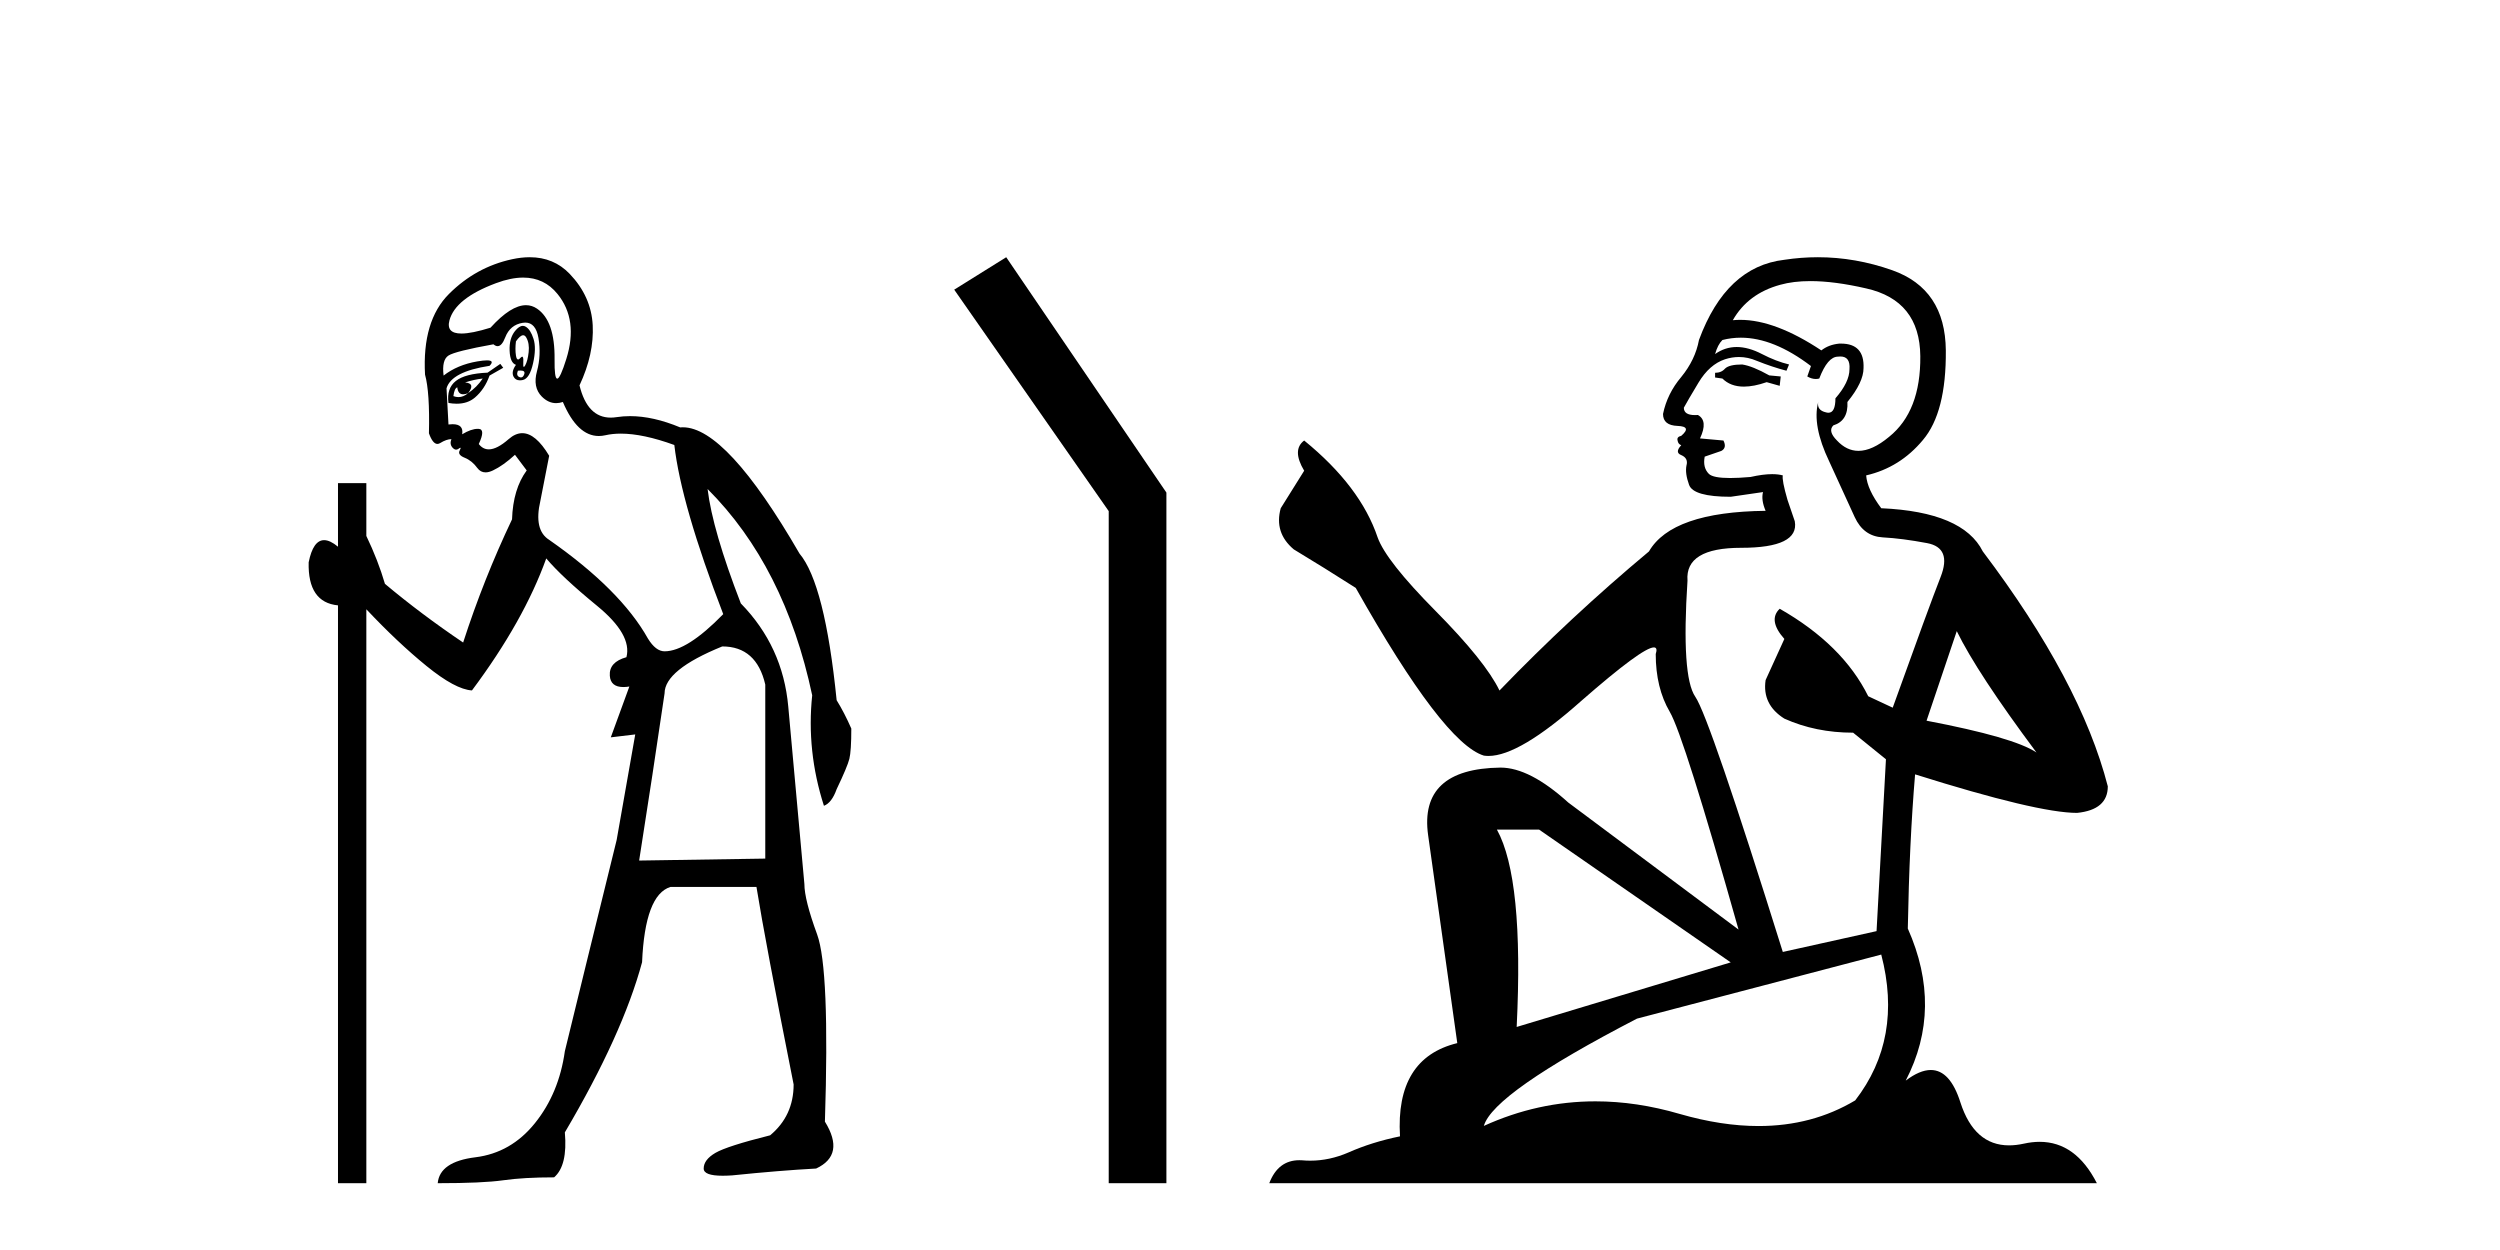 <?xml version='1.0' encoding='UTF-8' standalone='yes'?><svg xmlns='http://www.w3.org/2000/svg' xmlns:xlink='http://www.w3.org/1999/xlink' width='82.0' height='41.0' ><path d='M 17.16 10.996 Q 17.218 10.996 17.26 11.069 Q 17.372 11.261 17.34 11.55 Q 17.308 11.838 17.228 11.983 Q 17.199 12.035 17.182 12.035 Q 17.153 12.035 17.164 11.87 Q 17.174 11.699 17.128 11.699 Q 17.105 11.699 17.067 11.742 Q 17.025 11.791 16.993 11.791 Q 16.943 11.791 16.923 11.662 Q 16.891 11.453 16.923 11.197 Q 17.063 10.996 17.16 10.996 ZM 17.07 12.153 Q 17.235 12.153 17.196 12.271 Q 17.16 12.38 17.087 12.38 Q 17.063 12.38 17.035 12.367 Q 16.923 12.319 16.987 12.159 Q 17.034 12.153 17.07 12.153 ZM 17.161 9.105 Q 17.851 9.105 18.286 9.642 Q 18.976 10.491 18.575 11.774 Q 18.373 12.42 18.277 12.42 Q 18.182 12.42 18.19 11.79 Q 18.206 10.523 17.613 10.123 Q 17.446 10.01 17.253 10.01 Q 16.758 10.01 16.089 10.748 Q 15.473 10.94 15.135 10.94 Q 14.627 10.94 14.742 10.507 Q 14.935 9.786 16.266 9.289 Q 16.757 9.105 17.161 9.105 ZM 17.15 10.688 Q 17.028 10.688 16.891 10.86 Q 16.699 11.101 16.715 11.502 Q 16.731 11.902 16.923 11.967 Q 16.763 12.191 16.843 12.351 Q 16.905 12.475 17.052 12.475 Q 17.096 12.475 17.148 12.464 Q 17.372 12.416 17.484 11.918 Q 17.597 11.421 17.5 11.117 Q 17.404 10.812 17.244 10.716 Q 17.198 10.688 17.15 10.688 ZM 15.833 12.416 Q 15.64 12.704 15.352 12.897 Q 15.608 12.576 15.255 12.544 Q 15.544 12.448 15.833 12.416 ZM 14.999 12.704 Q 15.022 12.933 15.192 12.933 Q 15.26 12.933 15.352 12.897 L 15.352 12.897 Q 15.202 13.025 15.038 13.025 Q 14.956 13.025 14.871 12.993 Q 14.903 12.736 14.999 12.704 ZM 16.41 11.935 L 15.993 12.223 Q 15.255 12.255 14.951 12.496 Q 14.646 12.736 14.71 13.217 Q 14.852 13.242 14.979 13.242 Q 15.339 13.242 15.576 13.041 Q 15.897 12.768 16.057 12.319 L 16.506 12.063 L 16.41 11.935 ZM 17.23 10.581 Q 17.574 10.581 17.661 11.085 Q 17.757 11.646 17.613 12.175 Q 17.468 12.704 17.773 13.009 Q 17.987 13.223 18.241 13.223 Q 18.348 13.223 18.462 13.185 Q 18.936 14.301 19.641 14.301 Q 19.747 14.301 19.857 14.276 Q 20.089 14.223 20.363 14.223 Q 21.092 14.223 22.118 14.596 Q 22.343 16.553 23.722 20.144 Q 22.535 21.363 21.798 21.363 Q 21.509 21.363 21.253 20.946 Q 20.355 19.343 18.013 17.707 Q 17.5 17.386 17.725 16.424 L 18.013 14.949 Q 17.569 14.208 17.131 14.208 Q 16.906 14.208 16.683 14.404 Q 16.301 14.739 16.033 14.739 Q 15.839 14.739 15.704 14.564 Q 15.929 14.083 15.704 14.067 Q 15.687 14.066 15.669 14.066 Q 15.455 14.066 15.159 14.244 Q 15.214 13.914 14.845 13.914 Q 14.784 13.914 14.71 13.923 L 14.646 12.736 Q 14.806 12.191 16.057 11.999 Q 16.236 11.82 15.972 11.82 Q 15.856 11.82 15.656 11.854 Q 14.999 11.967 14.55 12.319 Q 14.486 11.806 14.71 11.662 Q 14.935 11.518 16.185 11.293 Q 16.256 11.354 16.321 11.354 Q 16.461 11.354 16.57 11.069 Q 16.731 10.652 17.148 10.588 Q 17.19 10.581 17.23 10.581 ZM 23.69 21.203 Q 24.812 21.203 25.101 22.454 L 25.101 28.162 L 20.964 28.226 Q 21.413 25.372 21.798 22.742 Q 21.798 21.972 23.69 21.203 ZM 17.375 8.437 Q 17.101 8.437 16.795 8.503 Q 15.608 8.76 14.726 9.642 Q 13.844 10.523 13.941 12.287 Q 14.101 12.865 14.069 14.212 Q 14.194 14.561 14.347 14.561 Q 14.391 14.561 14.438 14.532 Q 14.646 14.404 14.806 14.404 Q 14.742 14.564 14.838 14.677 Q 14.9 14.748 14.961 14.748 Q 14.996 14.748 15.031 14.725 Q 15.082 14.686 15.1 14.686 Q 15.127 14.686 15.079 14.773 Q 14.999 14.917 15.239 15.013 Q 15.48 15.109 15.656 15.35 Q 15.762 15.494 15.926 15.494 Q 16.035 15.494 16.169 15.43 Q 16.506 15.27 16.891 14.917 L 17.276 15.43 Q 16.827 16.04 16.795 17.034 Q 15.865 18.99 15.191 21.075 Q 13.812 20.144 12.626 19.15 Q 12.401 18.381 12.016 17.579 L 12.016 15.847 L 11.086 15.847 L 11.086 17.932 Q 10.827 17.717 10.631 17.717 Q 10.27 17.717 10.124 18.445 Q 10.092 19.76 11.086 19.856 L 11.086 38.809 L 12.016 38.809 L 12.016 19.984 Q 13.043 21.075 13.989 21.844 Q 14.935 22.614 15.48 22.646 Q 17.18 20.369 17.917 18.316 Q 18.43 18.926 19.585 19.872 Q 20.739 20.818 20.547 21.556 Q 19.97 21.716 20.002 22.165 Q 20.028 22.535 20.446 22.535 Q 20.536 22.535 20.643 22.518 L 20.643 22.518 L 20.034 24.185 L 20.836 24.089 L 20.226 27.553 Q 19.104 32.107 18.527 34.48 Q 18.334 35.859 17.548 36.837 Q 16.763 37.815 15.592 37.959 Q 14.422 38.104 14.357 38.809 Q 15.833 38.809 16.506 38.713 Q 17.18 38.617 18.174 38.617 Q 18.623 38.232 18.527 37.142 Q 20.419 33.935 21.06 31.561 Q 21.156 29.349 21.99 29.092 L 24.812 29.092 Q 25.101 30.888 26.031 35.57 Q 26.031 36.596 25.261 37.238 Q 23.85 37.591 23.465 37.815 Q 23.081 38.04 23.081 38.328 Q 23.081 38.564 23.703 38.564 Q 23.841 38.564 24.011 38.553 Q 25.582 38.392 26.769 38.328 Q 27.731 37.879 27.057 36.789 Q 27.218 31.786 26.801 30.647 Q 26.384 29.509 26.384 28.996 Q 26.031 25.147 25.855 23.175 Q 25.678 21.203 24.299 19.792 Q 23.369 17.386 23.209 16.04 L 23.209 16.04 Q 25.742 18.573 26.64 22.806 Q 26.448 24.634 27.025 26.43 Q 27.282 26.334 27.442 25.885 Q 27.795 25.147 27.859 24.891 Q 27.923 24.634 27.923 23.897 Q 27.699 23.384 27.442 22.967 Q 27.057 19.15 26.223 18.156 Q 23.826 14.015 22.396 14.015 Q 22.353 14.015 22.311 14.019 Q 21.423 13.649 20.667 13.649 Q 20.441 13.649 20.226 13.682 Q 20.125 13.698 20.032 13.698 Q 19.265 13.698 19.008 12.64 Q 19.489 11.614 19.441 10.668 Q 19.392 9.722 18.687 8.984 Q 18.163 8.437 17.375 8.437 Z' style='fill:#000000;stroke:none' /><path d='M 33.004 8.437 L 31.298 9.501 L 36.366 16.765 L 36.366 38.809 L 38.258 38.809 L 38.258 16.157 L 33.004 8.437 Z' style='fill:#000000;stroke:none' /><path d='M 57.144 11.955 Q 56.717 11.955 56.58 12.091 Q 56.46 12.228 56.255 12.228 L 56.255 12.382 L 56.495 12.416 Q 56.76 12.681 57.199 12.681 Q 57.525 12.681 57.947 12.535 L 58.374 12.655 L 58.408 12.348 L 58.032 12.313 Q 57.485 12.006 57.144 11.955 ZM 59.381 9.22 Q 60.17 9.22 61.21 9.46 Q 62.969 9.853 62.986 11.681 Q 63.003 13.492 61.961 14.329 Q 61.41 14.788 60.958 14.788 Q 60.569 14.788 60.253 14.449 Q 59.945 14.141 60.133 13.953 Q 60.629 13.8 60.595 13.185 Q 61.124 12.535 61.124 12.074 Q 61.157 11.27 60.385 11.27 Q 60.354 11.27 60.321 11.271 Q 59.98 11.305 59.74 11.493 Q 58.229 10.491 57.08 10.491 Q 56.956 10.491 56.836 10.503 L 56.836 10.503 Q 57.332 9.631 58.391 9.341 Q 58.823 9.22 59.381 9.22 ZM 64.182 20.701 Q 64.848 22.068 66.796 24.682 Q 66.061 24.186 63.191 23.639 L 64.182 20.701 ZM 57.099 11.076 Q 58.176 11.076 59.399 12.006 L 59.279 12.348 Q 59.423 12.431 59.558 12.431 Q 59.616 12.431 59.672 12.416 Q 59.945 11.698 60.287 11.698 Q 60.328 11.693 60.365 11.693 Q 60.694 11.693 60.663 12.108 Q 60.663 12.535 60.202 13.065 Q 60.202 13.538 59.972 13.538 Q 59.936 13.538 59.894 13.526 Q 59.587 13.458 59.638 13.185 L 59.638 13.185 Q 59.433 13.953 59.997 15.132 Q 60.543 16.328 60.834 16.96 Q 61.124 17.592 61.756 17.626 Q 62.388 17.66 63.208 17.814 Q 64.028 17.968 63.652 18.925 Q 63.277 19.881 62.081 23.212 L 61.278 22.837 Q 60.441 21.145 58.374 19.967 L 58.374 19.967 Q 57.981 20.342 58.527 20.957 L 57.912 22.307 Q 57.793 23.11 58.527 23.571 Q 59.552 24.032 60.782 24.032 L 61.859 24.904 L 61.551 30.541 L 58.476 31.224 Q 56.067 23.52 55.606 22.854 Q 55.145 22.187 55.35 19.044 Q 55.265 17.968 57.11 17.968 Q 59.023 17.968 58.869 17.097 L 58.63 16.396 Q 58.442 15.747 58.476 15.593 Q 58.326 15.552 58.126 15.552 Q 57.827 15.552 57.417 15.645 Q 57.03 15.679 56.749 15.679 Q 56.187 15.679 56.05 15.542 Q 55.845 15.337 55.914 14.978 L 56.46 14.79 Q 56.648 14.688 56.529 14.449 L 55.76 14.38 Q 56.033 13.8 55.692 13.612 Q 55.64 13.615 55.595 13.615 Q 55.23 13.615 55.23 13.373 Q 55.35 13.15 55.709 12.553 Q 56.067 11.955 56.58 11.784 Q 56.81 11.71 57.037 11.71 Q 57.332 11.71 57.622 11.835 Q 58.135 12.04 58.596 12.16 L 58.681 11.955 Q 58.254 11.852 57.793 11.613 Q 57.349 11.382 56.964 11.382 Q 56.58 11.382 56.255 11.613 Q 56.341 11.305 56.495 11.152 Q 56.791 11.076 57.099 11.076 ZM 50.481 27.21 L 56.768 31.566 L 49.747 33.684 Q 49.986 28.816 49.098 27.21 ZM 61.705 31.31 Q 62.422 34.06 60.851 36.093 Q 59.443 36.934 57.681 36.934 Q 56.471 36.934 55.094 36.537 Q 53.682 36.124 52.33 36.124 Q 50.442 36.124 48.67 36.93 Q 48.978 35.854 53.693 33.411 L 61.705 31.31 ZM 59.626 8.437 Q 59.079 8.437 58.527 8.521 Q 56.614 8.743 55.726 11.152 Q 55.606 11.801 55.145 12.365 Q 54.684 12.911 54.547 13.578 Q 54.547 13.953 55.025 13.97 Q 55.504 13.988 55.145 14.295 Q 54.991 14.329 55.025 14.449 Q 55.042 14.568 55.145 14.603 Q 54.923 14.842 55.145 14.927 Q 55.384 15.03 55.316 15.269 Q 55.265 15.525 55.401 15.901 Q 55.538 16.294 56.768 16.294 L 57.827 16.14 L 57.827 16.14 Q 57.759 16.396 57.912 16.755 Q 54.837 16.789 54.086 18.087 Q 51.506 20.24 49.183 22.649 Q 48.722 21.692 47.082 20.035 Q 45.459 18.395 45.186 17.626 Q 44.622 15.952 42.777 14.449 Q 42.367 14.756 42.777 15.44 L 42.008 16.67 Q 41.786 17.472 42.435 18.019 Q 43.426 18.617 44.468 19.283 Q 47.338 24.374 48.67 24.784 Q 48.744 24.795 48.824 24.795 Q 49.838 24.795 51.865 22.99 Q 53.873 21.235 54.247 21.235 Q 54.379 21.235 54.308 21.453 Q 54.308 22.563 54.769 23.349 Q 55.23 24.135 57.024 30.49 L 51.438 26.322 Q 50.174 25.177 49.217 25.177 Q 46.535 25.211 46.843 27.398 L 47.799 34.214 Q 45.766 34.709 45.92 37.272 Q 44.998 37.46 44.229 37.801 Q 43.608 38.07 42.975 38.07 Q 42.842 38.07 42.708 38.058 Q 42.662 38.055 42.618 38.055 Q 41.921 38.055 41.632 38.809 L 68.777 38.809 Q 68.085 37.452 66.9 37.452 Q 66.654 37.452 66.386 37.511 Q 66.127 37.568 65.897 37.568 Q 64.756 37.568 64.302 36.161 Q 63.965 35.096 63.33 35.096 Q 62.968 35.096 62.508 35.444 Q 63.738 33.069 62.576 30.456 Q 62.627 27.62 62.815 25.399 Q 66.83 26.663 68.128 26.663 Q 69.136 26.561 69.136 25.792 Q 68.248 22.341 65.036 18.087 Q 64.387 16.789 61.705 16.67 Q 61.244 16.055 61.21 15.593 Q 62.32 15.337 63.072 14.432 Q 63.84 13.526 63.823 11.493 Q 63.806 9.478 62.064 8.863 Q 60.857 8.437 59.626 8.437 Z' style='fill:#000000;stroke:none' /></svg>